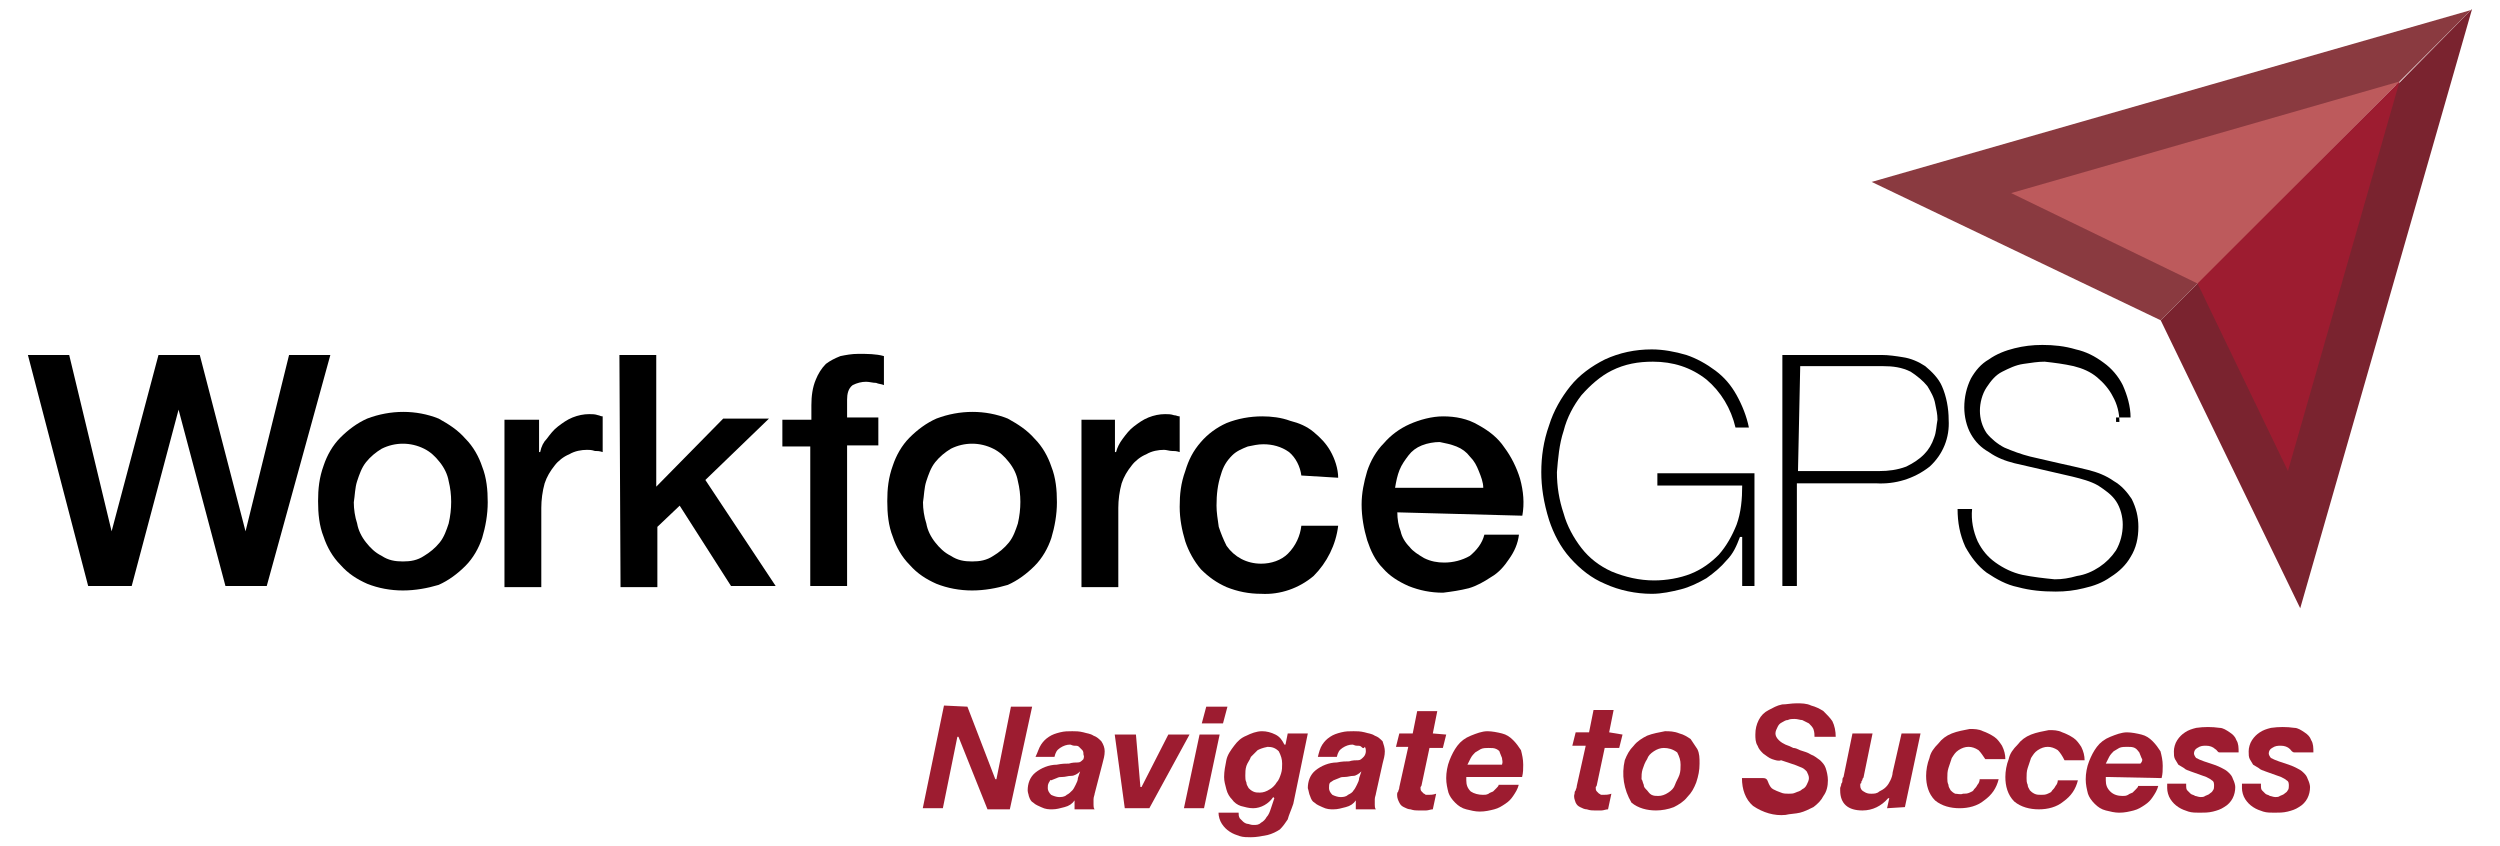 <?xml version="1.0" encoding="utf-8"?>
<!-- Generator: Adobe Illustrator 22.1.0, SVG Export Plug-In . SVG Version: 6.00 Build 0)  -->
<svg version="1.1" id="Layer_1" xmlns="http://www.w3.org/2000/svg" xmlns:xlink="http://www.w3.org/1999/xlink" x="0px" y="0px"
	 viewBox="0 0 224 75.8" style="enable-background:new 0 0 224 75.8;" xml:space="preserve" >
<style type="text/css">
	.st0{fill:#9D1C30;}
	.st1{fill:#7A232F;}
	.st2{fill:#8A3A40;}
	.st3{fill:#BD5A5C;}
</style>
<g id="logo-wfgps" transform="translate(0 0)">
	<g id="Group_1" transform="translate(80.08 62.117)">
		<path id="Path_1" class="st0" d="M6.6,1.2l2.5,6.5h0.1l1.3-6.5h1.9l-2,9.2h-2L5.8,3.9H5.7l-1.3,6.4H2.6l1.9-9.2L6.6,1.2z"/>
		<path id="Path_2" class="st0" d="M13.2,4.6c0.2-0.3,0.4-0.5,0.7-0.7c0.3-0.2,0.6-0.3,1-0.4c0.4-0.1,0.7-0.1,1.1-0.1
			c0.3,0,0.6,0,1,0.1c0.3,0.1,0.6,0.1,0.9,0.3c0.3,0.1,0.5,0.3,0.7,0.5c0.2,0.3,0.3,0.6,0.3,0.9c0,0.4-0.1,0.7-0.2,1.1L18,9
			c0,0.1-0.1,0.3-0.1,0.5v0.5c0,0.1,0,0.3,0.1,0.4h-1.8V9.6c-0.2,0.3-0.5,0.5-0.9,0.6c-0.4,0.1-0.7,0.2-1.1,0.2c-0.3,0-0.6,0-1-0.2
			c-0.2-0.1-0.5-0.2-0.7-0.4c-0.2-0.1-0.3-0.3-0.4-0.6C12.1,9.1,12,8.9,12,8.7c0-0.6,0.2-1.2,0.7-1.6c0.5-0.4,1.2-0.7,1.9-0.7
			c0.5-0.1,0.8-0.1,1.1-0.1c0.3-0.1,0.6-0.1,0.8-0.1c0.2,0,0.3-0.1,0.5-0.3C17,5.8,17.1,5.7,17,5.5c0-0.1,0-0.3-0.1-0.4
			c-0.1-0.1-0.2-0.2-0.3-0.3c-0.1-0.1-0.2-0.1-0.4-0.1c-0.2,0-0.3-0.1-0.4-0.1c-0.3,0-0.6,0.1-0.9,0.3c-0.3,0.2-0.4,0.4-0.5,0.8
			h-1.7C12.9,5.3,13,4.9,13.2,4.6z M15.9,7.4c-0.3,0-0.5,0.1-0.8,0.1c-0.2,0-0.3,0-0.5,0.1l-0.5,0.2C14,7.7,14,7.9,13.9,8
			c-0.1,0.2-0.1,0.3-0.1,0.5c0,0.2,0.1,0.4,0.3,0.6c0.2,0.1,0.5,0.2,0.7,0.2c0.2,0,0.5,0,0.7-0.2C15.7,9,15.8,8.9,16,8.7
			c0.1-0.1,0.2-0.3,0.3-0.5c0.1-0.2,0.2-0.4,0.2-0.6L16.7,7C16.5,7.2,16.2,7.4,15.9,7.4L15.9,7.4z"/>
		<path id="Path_3" class="st0" d="M20.7,10.3l-0.9-6.6h1.9l0.4,4.7h0.1l2.4-4.7h1.9l-3.6,6.6H20.7z"/>
		<path id="Path_4" class="st0" d="M29.2,3.7l-1.4,6.6H26l1.4-6.6L29.2,3.7z M27.6,2.7l0.4-1.5h1.9l-0.4,1.5H27.6z"/>
		<path id="Path_5" class="st0" d="M35.3,11.3c-0.2,0.3-0.4,0.6-0.7,0.9c-0.3,0.2-0.7,0.4-1.1,0.5c-0.5,0.1-1,0.2-1.5,0.2
			c-0.3,0-0.7,0-1-0.1c-0.3-0.1-0.6-0.2-0.9-0.4c-0.3-0.2-0.5-0.4-0.7-0.7c-0.2-0.3-0.3-0.7-0.3-1h1.8c0,0.2,0,0.3,0.1,0.5
			c0.1,0.1,0.2,0.2,0.3,0.3c0.1,0.1,0.3,0.2,0.4,0.2c0.1,0,0.3,0.1,0.5,0.1c0.3,0,0.5,0,0.7-0.2c0.2-0.1,0.4-0.3,0.5-0.5
			c0.2-0.2,0.3-0.5,0.4-0.8l0.3-0.9l-0.1-0.1c-0.4,0.6-1.1,1-1.8,1c-0.4,0-0.7-0.1-1.1-0.2c-0.3-0.1-0.6-0.3-0.8-0.6
			c-0.2-0.2-0.4-0.5-0.5-0.9c-0.1-0.4-0.2-0.7-0.2-1.1c0-0.5,0.1-1,0.2-1.5c0.1-0.5,0.4-0.9,0.7-1.3c0.3-0.4,0.6-0.7,1.1-0.9
			c0.4-0.2,0.9-0.4,1.4-0.4c0.4,0,0.8,0.1,1.2,0.3c0.4,0.2,0.6,0.5,0.8,0.9h0.1l0.2-1h1.8l-1.3,6.3C35.6,10.5,35.4,10.9,35.3,11.3z
			 M32.6,5.1c-0.2,0.2-0.4,0.4-0.6,0.6c-0.1,0.3-0.3,0.5-0.4,0.8c-0.1,0.3-0.1,0.6-0.1,0.9c0,0.2,0,0.4,0.1,0.6
			c0,0.2,0.1,0.3,0.2,0.5c0.1,0.1,0.2,0.2,0.4,0.3c0.2,0.1,0.4,0.1,0.6,0.1c0.3,0,0.6-0.1,0.9-0.3c0.2-0.1,0.5-0.4,0.6-0.6
			c0.2-0.2,0.3-0.5,0.4-0.8c0.1-0.3,0.1-0.6,0.1-0.9c0-0.4-0.1-0.7-0.3-1.1c-0.3-0.3-0.6-0.4-1-0.4C33,4.9,32.8,5,32.6,5.1z"/>
		<path id="Path_6" class="st0" d="M38.4,4.6c0.2-0.3,0.4-0.5,0.7-0.7c0.3-0.2,0.6-0.3,1-0.4c0.4-0.1,0.7-0.1,1.1-0.1
			c0.3,0,0.6,0,1,0.1c0.3,0.1,0.6,0.1,0.9,0.3c0.3,0.1,0.5,0.3,0.7,0.5C43.9,4.6,44,4.9,44,5.2c0,0.4-0.1,0.7-0.2,1.1L43.2,9
			c0,0.1-0.1,0.3-0.1,0.5v0.5c0,0.1,0,0.3,0.1,0.4h-1.8V9.6c-0.2,0.3-0.5,0.5-0.9,0.6c-0.4,0.1-0.7,0.2-1.1,0.2c-0.3,0-0.6,0-1-0.2
			c-0.2-0.1-0.5-0.2-0.7-0.4c-0.2-0.1-0.3-0.3-0.4-0.6c-0.1-0.2-0.1-0.4-0.2-0.7c0-0.6,0.2-1.2,0.7-1.6c0.5-0.4,1.2-0.7,1.9-0.7
			c0.5-0.1,0.8-0.1,1.1-0.1c0.3-0.1,0.6-0.1,0.8-0.1c0.2,0,0.3-0.1,0.5-0.3c0.1-0.1,0.2-0.3,0.2-0.5c0-0.1,0-0.3-0.1-0.4
			C42.1,5,42,4.9,41.9,4.8c-0.1-0.1-0.2-0.1-0.4-0.1c-0.2,0-0.3-0.1-0.4-0.1c-0.3,0-0.6,0.1-0.9,0.3c-0.3,0.2-0.4,0.4-0.5,0.8h-1.7
			C38.1,5.3,38.2,4.9,38.4,4.6z M41.2,7.4c-0.3,0-0.5,0.1-0.8,0.1c-0.2,0-0.3,0-0.5,0.1l-0.5,0.2L39.1,8C39,8.1,39,8.3,39,8.5
			c0,0.2,0.1,0.4,0.3,0.6c0.2,0.1,0.5,0.2,0.7,0.2c0.2,0,0.5,0,0.7-0.2c0.2-0.1,0.4-0.2,0.5-0.4c0.1-0.1,0.2-0.3,0.3-0.5
			c0.1-0.2,0.2-0.4,0.2-0.6L41.9,7C41.7,7.2,41.4,7.4,41.2,7.4L41.2,7.4z"/>
		<path id="Path_7" class="st0" d="M49.5,3.7l-0.3,1.2H48l-0.7,3.3c0,0.1-0.1,0.2-0.1,0.2v0.1c0,0.1,0,0.2,0.1,0.3l0.2,0.2
			c0.1,0,0.1,0.1,0.2,0.1h0.2c0.2,0,0.4,0,0.7-0.1l-0.3,1.4c-0.2,0-0.4,0.1-0.6,0.1H47c-0.2,0-0.4,0-0.7-0.1c-0.2,0-0.4-0.1-0.6-0.2
			c-0.2-0.1-0.3-0.2-0.4-0.4c-0.1-0.2-0.2-0.4-0.2-0.7c0-0.1,0-0.2,0.1-0.3c0-0.1,0.1-0.2,0.1-0.4l0.8-3.6H45l0.3-1.2h1.2l0.4-2h1.8
			l-0.4,2L49.5,3.7L49.5,3.7z"/>
		<path id="Path_8" class="st0" d="M51.3,7.5v0.3c0,0.4,0.1,0.7,0.4,1C52,9,52.4,9.1,52.8,9.1c0.2,0,0.3,0,0.5-0.1
			c0.1-0.1,0.2-0.1,0.4-0.2l0.3-0.3c0.1-0.1,0.2-0.2,0.2-0.3h1.8c-0.1,0.4-0.3,0.7-0.5,1c-0.2,0.3-0.4,0.5-0.7,0.7
			c-0.3,0.2-0.6,0.4-1,0.5c-0.4,0.1-0.8,0.2-1.3,0.2c-0.4,0-0.8-0.1-1.2-0.2c-0.4-0.1-0.7-0.3-1-0.6c-0.3-0.3-0.5-0.6-0.6-0.9
			c-0.1-0.4-0.2-0.8-0.2-1.3c0-0.5,0.1-1.1,0.3-1.6c0.2-0.5,0.4-0.9,0.7-1.3c0.3-0.4,0.7-0.7,1.2-0.9c0.5-0.2,1-0.4,1.5-0.4
			c0.4,0,0.9,0.1,1.3,0.2c0.4,0.1,0.7,0.3,1,0.6c0.3,0.3,0.5,0.6,0.7,0.9c0.1,0.4,0.2,0.8,0.2,1.3c0,0.4,0,0.7-0.1,1.1L51.3,7.5
			C51.3,7.5,51.3,7.5,51.3,7.5z M54.5,5.8l-0.2-0.5C54.3,5.2,54.2,5.1,54,5c-0.2-0.1-0.4-0.1-0.7-0.1c-0.2,0-0.5,0-0.7,0.1
			c-0.2,0.1-0.3,0.2-0.5,0.3c-0.1,0.1-0.3,0.3-0.4,0.5c-0.1,0.2-0.2,0.4-0.3,0.6h3.1C54.6,6.1,54.5,6,54.5,5.8L54.5,5.8z"/>
		<path id="Path_9" class="st0" d="M65.3,3.7L65,4.9h-1.3L63,8.2c0,0.1-0.1,0.2-0.1,0.2v0.1c0,0.1,0,0.2,0.1,0.3l0.2,0.2
			c0.1,0,0.1,0.1,0.2,0.1h0.2c0.2,0,0.4,0,0.7-0.1l-0.3,1.4c-0.2,0-0.4,0.1-0.6,0.1h-0.6c-0.2,0-0.4,0-0.7-0.1
			c-0.2,0-0.4-0.1-0.6-0.2c-0.2-0.1-0.3-0.2-0.4-0.4C61,9.5,60.9,9.3,61,9c0-0.1,0-0.2,0.1-0.3c0-0.1,0.1-0.2,0.1-0.4l0.8-3.6h-1.2
			l0.3-1.2h1.2l0.4-2h1.8l-0.4,2L65.3,3.7L65.3,3.7z"/>
		<path id="Path_10" class="st0" d="M65.5,6c0.2-0.5,0.4-0.9,0.8-1.3c0.3-0.4,0.8-0.7,1.2-0.9c0.5-0.2,1.1-0.3,1.6-0.4
			c0.4,0,0.8,0,1.3,0.2c0.4,0.1,0.7,0.3,1,0.5C71.6,4.4,71.8,4.7,72,5c0.2,0.4,0.2,0.8,0.2,1.3c0,0.6-0.1,1.1-0.3,1.7
			c-0.2,0.5-0.4,0.9-0.8,1.3c-0.3,0.4-0.8,0.7-1.2,0.9c-0.5,0.2-1.1,0.3-1.6,0.3c-0.8,0-1.6-0.2-2.2-0.7C65.4,8.6,65.2,7.3,65.5,6
			L65.5,6z M67.2,8.2c0,0.2,0.1,0.3,0.3,0.5c0.1,0.1,0.2,0.3,0.4,0.4c0.2,0.1,0.4,0.1,0.6,0.1c0.3,0,0.6-0.1,0.9-0.3
			c0.3-0.2,0.5-0.4,0.6-0.7c0.1-0.3,0.3-0.6,0.4-0.9c0.1-0.3,0.1-0.6,0.1-0.9c0-0.4-0.1-0.7-0.3-1.1C69.8,5,69.4,4.9,69,4.9
			c-0.3,0-0.6,0.1-0.9,0.3c-0.3,0.2-0.5,0.4-0.6,0.7c-0.2,0.3-0.3,0.6-0.4,0.9c-0.1,0.3-0.1,0.6-0.1,0.9C67.1,7.8,67.1,8,67.2,8.2
			L67.2,8.2z"/>
		<path id="Path_11" class="st0" d="M78.4,8.1c0.1,0.2,0.2,0.4,0.4,0.5c0.2,0.1,0.4,0.2,0.7,0.3C79.7,9,80,9,80.2,9
			c0.2,0,0.4,0,0.6-0.1c0.2-0.1,0.4-0.1,0.6-0.3c0.2-0.1,0.3-0.2,0.4-0.4c0.1-0.2,0.2-0.4,0.2-0.6c0-0.2-0.1-0.4-0.2-0.6
			c-0.2-0.2-0.3-0.3-0.6-0.4c-0.2-0.1-0.5-0.2-0.8-0.3c-0.3-0.1-0.6-0.2-0.9-0.3C79.3,6.1,79,6,78.7,5.9c-0.3-0.1-0.5-0.3-0.8-0.5
			c-0.2-0.2-0.4-0.4-0.5-0.7c-0.2-0.3-0.2-0.7-0.2-1c0-0.5,0.1-0.9,0.3-1.3c0.2-0.4,0.5-0.7,0.9-0.9c0.4-0.2,0.7-0.4,1.2-0.5
			C80,1,80.4,0.9,80.9,0.9c0.4,0,0.9,0,1.3,0.2c0.4,0.1,0.8,0.3,1.1,0.5c0.3,0.3,0.6,0.6,0.8,0.9c0.2,0.4,0.3,0.9,0.3,1.4h-1.9
			c0-0.2,0-0.4-0.1-0.7c-0.1-0.2-0.2-0.3-0.4-0.5c-0.2-0.1-0.4-0.2-0.6-0.3c-0.2,0-0.4-0.1-0.7-0.1c-0.2,0-0.4,0-0.6,0.1
			c-0.2,0-0.3,0.1-0.5,0.2c-0.2,0.1-0.3,0.2-0.4,0.4c-0.1,0.2-0.2,0.4-0.2,0.6c0,0.2,0.1,0.4,0.3,0.6c0.2,0.2,0.4,0.3,0.6,0.4
			c0.3,0.1,0.5,0.2,0.7,0.3c0.2,0,0.4,0.1,0.6,0.2c0.3,0.1,0.7,0.2,1,0.4c0.3,0.1,0.5,0.3,0.8,0.5c0.2,0.2,0.4,0.4,0.5,0.7
			c0.1,0.3,0.2,0.7,0.2,1.1c0,0.5-0.1,1-0.4,1.4c-0.2,0.4-0.5,0.7-0.9,1c-0.4,0.2-0.8,0.4-1.2,0.5c-0.4,0.1-0.9,0.1-1.3,0.2
			c-1,0.1-2-0.2-2.9-0.8c-0.7-0.6-1-1.5-1-2.5h1.9C78.3,7.6,78.3,7.9,78.4,8.1z"/>
		<path id="Path_12" class="st0" d="M89,10.3l0.2-0.9h-0.1c-0.6,0.7-1.4,1.1-2.3,1.1c-1.3,0-2-0.6-2-1.8V8.5c0-0.1,0.1-0.2,0.1-0.4
			C85,8,85,7.9,85,7.8c0-0.1,0-0.2,0.1-0.3l0.8-3.9h1.8l-0.8,3.9c0,0.1-0.1,0.1-0.1,0.2c0,0.1-0.1,0.2-0.1,0.2c0,0.1,0,0.2-0.1,0.2
			v0.2c0,0.2,0.1,0.4,0.3,0.5C87.2,9,87.4,9,87.6,9c0.2,0,0.5,0,0.7-0.2c0.2-0.1,0.4-0.2,0.6-0.4c0.2-0.2,0.3-0.4,0.4-0.6
			c0.1-0.2,0.2-0.5,0.2-0.7l0.8-3.5H92l-1.4,6.6L89,10.3z"/>
		<path id="Path_13" class="st0" d="M97.2,5.1c-0.3-0.2-0.6-0.3-0.9-0.3c-0.3,0-0.6,0.1-0.9,0.3c-0.3,0.2-0.4,0.4-0.6,0.7
			c-0.1,0.3-0.2,0.6-0.3,0.9c-0.1,0.3-0.1,0.6-0.1,0.9c0,0.2,0,0.4,0.1,0.6c0,0.2,0.1,0.3,0.2,0.5c0.1,0.1,0.2,0.2,0.4,0.3
			C95.3,9,95.6,9.1,95.8,9c0.2,0,0.4,0,0.6-0.1c0.2-0.1,0.3-0.1,0.4-0.3c0.1-0.1,0.2-0.2,0.3-0.4c0.1-0.1,0.2-0.3,0.2-0.5H99
			c-0.2,0.8-0.6,1.4-1.3,1.9c-0.6,0.5-1.4,0.7-2.2,0.7c-0.8,0-1.6-0.2-2.2-0.7c-0.6-0.6-0.8-1.4-0.8-2.2c0-0.5,0.1-1.1,0.3-1.6
			c0.1-0.5,0.4-0.9,0.8-1.3c0.3-0.4,0.7-0.7,1.2-0.9c0.5-0.2,1.1-0.3,1.6-0.4c0.4,0,0.8,0,1.2,0.2c0.3,0.1,0.7,0.3,1,0.5
			c0.3,0.2,0.5,0.5,0.7,0.8c0.2,0.4,0.3,0.8,0.3,1.2h-1.8C97.6,5.6,97.4,5.3,97.2,5.1z"/>
		<path id="Path_14" class="st0" d="M104.3,5.1c-0.3-0.2-0.6-0.3-0.9-0.3c-0.3,0-0.6,0.1-0.9,0.3c-0.3,0.2-0.4,0.4-0.6,0.7
			c-0.1,0.3-0.2,0.6-0.3,0.9c-0.1,0.3-0.1,0.6-0.1,0.9c0,0.2,0,0.4,0.1,0.6c0,0.2,0.1,0.3,0.2,0.5c0.1,0.1,0.2,0.2,0.4,0.3
			c0.2,0.1,0.4,0.1,0.6,0.1c0.2,0,0.4,0,0.6-0.1c0.2-0.1,0.3-0.1,0.4-0.3c0.1-0.1,0.2-0.2,0.3-0.4c0.1-0.1,0.2-0.3,0.2-0.5h1.8
			c-0.2,0.8-0.6,1.4-1.3,1.9c-0.6,0.5-1.4,0.7-2.2,0.7c-0.8,0-1.6-0.2-2.2-0.7c-0.6-0.6-0.8-1.4-0.8-2.2c0-0.5,0.1-1.1,0.3-1.6
			c0.1-0.5,0.4-0.9,0.8-1.3c0.3-0.4,0.7-0.7,1.2-0.9c0.5-0.2,1.1-0.3,1.6-0.4c0.4,0,0.8,0,1.2,0.2c0.3,0.1,0.7,0.3,1,0.5
			c0.3,0.2,0.5,0.5,0.7,0.8c0.2,0.4,0.3,0.8,0.3,1.2h-1.8C104.7,5.6,104.5,5.3,104.3,5.1z"/>
		<path id="Path_15" class="st0" d="M108.6,7.5v0.3c0,0.4,0.1,0.7,0.4,1c0.3,0.3,0.7,0.4,1.1,0.4c0.2,0,0.3,0,0.5-0.1
			c0.1-0.1,0.2-0.1,0.4-0.2l0.3-0.3c0.1-0.1,0.2-0.2,0.2-0.3h1.8c-0.1,0.4-0.3,0.7-0.5,1c-0.2,0.3-0.4,0.5-0.7,0.7
			c-0.3,0.2-0.6,0.4-1,0.5c-0.4,0.1-0.8,0.2-1.3,0.2c-0.4,0-0.8-0.1-1.2-0.2c-0.4-0.1-0.7-0.3-1-0.6c-0.3-0.3-0.5-0.6-0.6-0.9
			c-0.1-0.4-0.2-0.8-0.2-1.3c0-0.5,0.1-1.1,0.3-1.6c0.2-0.5,0.4-0.9,0.7-1.3c0.3-0.4,0.7-0.7,1.2-0.9c0.5-0.2,1-0.4,1.5-0.4
			c0.4,0,0.9,0.1,1.3,0.2c0.4,0.1,0.7,0.3,1,0.6c0.3,0.3,0.5,0.6,0.7,0.9c0.1,0.4,0.2,0.8,0.2,1.3c0,0.4,0,0.7-0.1,1.1L108.6,7.5
			C108.6,7.5,108.6,7.5,108.6,7.5z M111.8,5.8l-0.2-0.5c-0.1-0.1-0.2-0.3-0.4-0.4c-0.2-0.1-0.4-0.1-0.7-0.1c-0.2,0-0.5,0-0.7,0.1
			c-0.2,0.1-0.3,0.2-0.5,0.3c-0.1,0.1-0.3,0.3-0.4,0.5c-0.1,0.2-0.2,0.4-0.3,0.6h3.1C111.9,6.1,111.9,5.9,111.8,5.8L111.8,5.8z"/>
		<path id="Path_16" class="st0" d="M118.4,5c-0.2-0.2-0.5-0.3-0.8-0.3c-0.3,0-0.5,0-0.8,0.2c-0.2,0.1-0.3,0.3-0.3,0.5
			c0,0.1,0.1,0.3,0.2,0.4c0.2,0.1,0.4,0.2,0.7,0.3l0.9,0.3c0.3,0.1,0.5,0.2,0.7,0.3c0.2,0.1,0.4,0.2,0.6,0.4
			c0.2,0.2,0.3,0.3,0.4,0.6c0.1,0.2,0.2,0.5,0.2,0.7c0,0.7-0.3,1.4-1,1.8c-0.3,0.2-0.6,0.3-1,0.4c-0.4,0.1-0.8,0.1-1.2,0.1
			c-0.3,0-0.7,0-1-0.1c-0.3-0.1-0.6-0.2-0.9-0.4c-0.3-0.2-0.5-0.4-0.7-0.7c-0.2-0.3-0.3-0.7-0.3-1V8.1h1.7v0.2c0,0.1,0,0.3,0.1,0.4
			c0.1,0.1,0.2,0.2,0.3,0.3c0.1,0.1,0.3,0.1,0.4,0.2c0.1,0,0.3,0.1,0.5,0.1c0.1,0,0.3,0,0.4-0.1c0.2-0.1,0.3-0.1,0.4-0.2
			c0.1-0.1,0.2-0.1,0.3-0.3c0.1-0.1,0.1-0.3,0.1-0.4c0-0.2,0-0.4-0.2-0.5c-0.1-0.1-0.3-0.2-0.5-0.3l-1.4-0.5
			c-0.2-0.1-0.4-0.1-0.6-0.3l-0.5-0.3l-0.3-0.5c-0.1-0.2-0.1-0.4-0.1-0.7c0-0.3,0.1-0.7,0.3-1c0.2-0.3,0.4-0.5,0.7-0.7
			c0.3-0.2,0.6-0.3,1-0.4c0.7-0.1,1.4-0.1,2.1,0c0.3,0,0.6,0.2,0.9,0.4c0.3,0.2,0.5,0.4,0.6,0.7c0.2,0.3,0.2,0.7,0.2,1.1h-1.7
			C118.6,5.3,118.6,5.1,118.4,5z"/>
		<path id="Path_17" class="st0" d="M125.1,5c-0.2-0.2-0.5-0.3-0.8-0.3c-0.3,0-0.5,0-0.8,0.2c-0.2,0.1-0.3,0.3-0.3,0.5
			c0,0.1,0.1,0.3,0.2,0.4c0.2,0.1,0.4,0.2,0.7,0.3l0.9,0.3c0.3,0.1,0.5,0.2,0.7,0.3c0.2,0.1,0.4,0.2,0.6,0.4
			c0.2,0.2,0.3,0.3,0.4,0.6c0.1,0.2,0.2,0.5,0.2,0.7c0,0.7-0.3,1.4-1,1.8c-0.3,0.2-0.6,0.3-1,0.4c-0.4,0.1-0.8,0.1-1.2,0.1
			c-0.3,0-0.7,0-1-0.1c-0.3-0.1-0.6-0.2-0.9-0.4c-0.3-0.2-0.5-0.4-0.7-0.7c-0.2-0.3-0.3-0.7-0.3-1V8.1h1.7v0.2c0,0.1,0,0.3,0.1,0.4
			c0.1,0.1,0.2,0.2,0.3,0.3c0.1,0.1,0.3,0.1,0.4,0.2c0.1,0,0.3,0.1,0.5,0.1c0.1,0,0.3,0,0.4-0.1c0.2-0.1,0.3-0.1,0.4-0.2
			c0.1-0.1,0.2-0.1,0.3-0.3c0.1-0.1,0.1-0.3,0.1-0.4c0-0.2,0-0.4-0.2-0.5c-0.1-0.1-0.3-0.2-0.5-0.3l-1.4-0.5
			c-0.2-0.1-0.4-0.1-0.6-0.3l-0.5-0.3l-0.3-0.5c-0.1-0.2-0.1-0.4-0.1-0.7c0-0.3,0.1-0.7,0.3-1c0.2-0.3,0.4-0.5,0.7-0.7
			c0.3-0.2,0.6-0.3,1-0.4c0.7-0.1,1.4-0.1,2.1,0c0.3,0,0.6,0.2,0.9,0.4c0.3,0.2,0.5,0.4,0.6,0.7c0.2,0.3,0.2,0.7,0.2,1.1h-1.7
			C125.3,5.3,125.2,5.1,125.1,5z"/>
	</g>
	<g id="Group_2" transform="translate(0 30.306)">
		<path id="Path_18" d="M2.5,1.5h3.7l3.8,15.8H10l4.2-15.8h3.7l4.1,15.8H22l3.9-15.8h3.7l-5.7,20.7h-3.7L16,6.4h0l-4.2,15.8H7.9
			L2.5,1.5z"/>
		<path id="Path_19" d="M36.1,22.6c-1.1,0-2.2-0.2-3.2-0.6c-0.9-0.4-1.7-0.9-2.4-1.7c-0.7-0.7-1.2-1.6-1.5-2.5
			c-0.4-1-0.5-2.1-0.5-3.2c0-1.1,0.1-2.1,0.5-3.2c0.3-0.9,0.8-1.8,1.5-2.5c0.7-0.7,1.5-1.3,2.4-1.7c2.1-0.8,4.4-0.8,6.4,0
			C40.2,7.7,41,8.2,41.7,9c0.7,0.7,1.2,1.6,1.5,2.5c0.4,1,0.5,2.1,0.5,3.2c0,1.1-0.2,2.2-0.5,3.2c-0.3,0.9-0.8,1.8-1.5,2.5
			c-0.7,0.7-1.5,1.3-2.4,1.7C38.3,22.4,37.2,22.6,36.1,22.6z M36.1,20c0.7,0,1.3-0.1,1.9-0.5c0.5-0.3,1-0.7,1.4-1.2
			c0.4-0.5,0.6-1.1,0.8-1.7c0.3-1.3,0.3-2.6,0-3.8c-0.1-0.6-0.4-1.2-0.8-1.7c-0.4-0.5-0.8-0.9-1.4-1.2c-1.2-0.6-2.6-0.6-3.8,0
			c-0.5,0.3-1,0.7-1.4,1.2c-0.4,0.5-0.6,1.1-0.8,1.7c-0.2,0.6-0.2,1.3-0.3,1.9c0,0.6,0.1,1.3,0.3,1.9c0.1,0.6,0.4,1.2,0.8,1.7
			c0.4,0.5,0.8,0.9,1.4,1.2C34.8,19.9,35.4,20,36.1,20L36.1,20z"/>
		<path id="Path_20" d="M45.2,7.3h3.1v2.9h0.1C48.5,9.7,48.7,9.3,49,9c0.3-0.4,0.6-0.8,1-1.1c0.4-0.3,0.8-0.6,1.3-0.8
			c0.5-0.2,1-0.3,1.5-0.3c0.3,0,0.5,0,0.8,0.1C53.7,6.9,53.8,7,54,7v3.2c-0.3-0.1-0.5-0.1-0.7-0.1C53,10,52.8,10,52.6,10
			c-0.5,0-1.1,0.1-1.6,0.4c-0.5,0.2-1,0.6-1.3,1c-0.4,0.5-0.7,1-0.9,1.6c-0.2,0.7-0.3,1.5-0.3,2.2v7.1h-3.3V7.3z"/>
		<path id="Path_21" d="M55.5,1.5h3.3v11.8l6-6.1h4.1l-5.7,5.5l6.3,9.5h-4L60.9,15l-2,1.9v5.4h-3.3L55.5,1.5L55.5,1.5z"/>
		<path id="Path_22" d="M70.2,7.3h2.5V6c0-0.8,0.1-1.6,0.4-2.3c0.2-0.5,0.5-1,0.9-1.4c0.4-0.3,0.8-0.5,1.3-0.7
			c0.5-0.1,1-0.2,1.6-0.2c0.8,0,1.6,0,2.3,0.2v2.6c-0.2-0.1-0.5-0.1-0.7-0.2c-0.3,0-0.6-0.1-0.9-0.1c-0.4,0-0.8,0.1-1.2,0.3
			c-0.4,0.3-0.5,0.8-0.5,1.3v1.6h2.8v2.5h-2.8v12.6h-3.3V9.7h-2.5V7.3H70.2z"/>
		<path id="Path_23" d="M87.1,22.6c-1.1,0-2.2-0.2-3.2-0.6c-0.9-0.4-1.7-0.9-2.4-1.7c-0.7-0.7-1.2-1.6-1.5-2.5
			c-0.4-1-0.5-2.1-0.5-3.2c0-1.1,0.1-2.1,0.5-3.2c0.3-0.9,0.8-1.8,1.5-2.5c0.7-0.7,1.5-1.3,2.4-1.7c2.1-0.8,4.4-0.8,6.4,0
			C91.2,7.7,92,8.2,92.7,9c0.7,0.7,1.2,1.6,1.5,2.5c0.4,1,0.5,2.1,0.5,3.2c0,1.1-0.2,2.2-0.5,3.2c-0.3,0.9-0.8,1.8-1.5,2.5
			c-0.7,0.7-1.5,1.3-2.4,1.7C89.3,22.4,88.2,22.6,87.1,22.6z M87.1,20c0.7,0,1.3-0.1,1.9-0.5c0.5-0.3,1-0.7,1.4-1.2
			c0.4-0.5,0.6-1.1,0.8-1.7c0.3-1.3,0.3-2.6,0-3.8c-0.1-0.6-0.4-1.2-0.8-1.7c-0.4-0.5-0.8-0.9-1.4-1.2c-1.2-0.6-2.6-0.6-3.8,0
			c-0.5,0.3-1,0.7-1.4,1.2c-0.4,0.5-0.6,1.1-0.8,1.7c-0.2,0.6-0.2,1.3-0.3,1.9c0,0.6,0.1,1.3,0.3,1.9c0.1,0.6,0.4,1.2,0.8,1.7
			c0.4,0.5,0.8,0.9,1.4,1.2C85.8,19.9,86.4,20,87.1,20L87.1,20z"/>
		<path id="Path_24" d="M96.8,7.3h3.1v2.9h0.1c0.1-0.4,0.3-0.8,0.6-1.2c0.3-0.4,0.6-0.8,1-1.1c0.4-0.3,0.8-0.6,1.3-0.8
			c0.5-0.2,1-0.3,1.5-0.3c0.3,0,0.5,0,0.8,0.1c0.2,0,0.3,0.1,0.5,0.1v3.2c-0.3-0.1-0.5-0.1-0.7-0.1c-0.2,0-0.5-0.1-0.7-0.1
			c-0.5,0-1.1,0.1-1.6,0.4c-0.5,0.2-1,0.6-1.3,1c-0.4,0.5-0.7,1-0.9,1.6c-0.2,0.7-0.3,1.5-0.3,2.2v7.1h-3.3V7.3z"/>
		<path id="Path_25" d="M116.6,12.3c-0.1-0.8-0.5-1.6-1.1-2.1c-0.7-0.5-1.5-0.7-2.3-0.7c-0.5,0-0.9,0.1-1.4,0.2
			c-0.5,0.2-1,0.4-1.4,0.8c-0.5,0.5-0.8,1-1,1.7c-0.3,0.9-0.4,1.8-0.4,2.8c0,0.6,0.1,1.2,0.2,1.9c0.2,0.6,0.4,1.1,0.7,1.7
			c0.7,1,1.8,1.6,3.1,1.6c0.9,0,1.8-0.3,2.4-0.9c0.7-0.7,1.1-1.6,1.2-2.5h3.3c-0.2,1.7-1,3.3-2.2,4.5c-1.3,1.1-3,1.7-4.7,1.6
			c-1.1,0-2.1-0.2-3.1-0.6c-0.9-0.4-1.6-0.9-2.3-1.6c-0.6-0.7-1.1-1.6-1.4-2.5c-0.3-1-0.5-2-0.5-3.1c0-1.1,0.1-2.1,0.5-3.2
			c0.3-1,0.7-1.8,1.4-2.6c0.6-0.7,1.4-1.3,2.3-1.7c1-0.4,2.1-0.6,3.2-0.6c0.8,0,1.7,0.1,2.5,0.4c0.8,0.2,1.5,0.5,2.1,1
			c0.6,0.5,1.1,1,1.5,1.7c0.4,0.7,0.7,1.6,0.7,2.4L116.6,12.3L116.6,12.3z"/>
		<path id="Path_26" d="M125.2,15.6c0,0.6,0.1,1.2,0.3,1.7c0.1,0.5,0.4,1,0.8,1.4c0.3,0.4,0.8,0.7,1.3,1c0.6,0.3,1.2,0.4,1.8,0.4
			c0.8,0,1.6-0.2,2.3-0.6c0.6-0.5,1.1-1.1,1.3-1.9h3.1c-0.1,0.8-0.4,1.5-0.9,2.2c-0.4,0.6-0.9,1.2-1.6,1.6c-0.6,0.4-1.3,0.8-2,1
			c-0.8,0.2-1.5,0.3-2.3,0.4c-1.1,0-2.1-0.2-3.1-0.6c-0.9-0.4-1.7-0.9-2.3-1.6c-0.7-0.7-1.1-1.6-1.4-2.5c-0.3-1-0.5-2.1-0.5-3.2
			c0-1,0.2-2,0.5-3c0.3-0.9,0.8-1.8,1.5-2.5c0.6-0.7,1.4-1.3,2.3-1.7c0.9-0.4,2-0.7,3-0.7c1.1,0,2.2,0.2,3.2,0.8
			c0.9,0.5,1.7,1.1,2.3,2c0.6,0.8,1.1,1.8,1.4,2.8c0.3,1.1,0.4,2.2,0.2,3.3L125.2,15.6L125.2,15.6z M132.9,13.4c0-0.5-0.2-1-0.4-1.5
			c-0.2-0.5-0.4-0.9-0.8-1.3c-0.3-0.4-0.7-0.7-1.2-0.9c-0.5-0.2-1-0.3-1.5-0.4c-0.5,0-1.1,0.1-1.6,0.3c-0.5,0.2-0.9,0.5-1.2,0.9
			c-0.3,0.4-0.6,0.8-0.8,1.3c-0.2,0.5-0.3,1-0.4,1.6L132.9,13.4z"/>
		<path id="Path_27" d="M138.1,12c0-1.4,0.2-2.8,0.7-4.2c0.4-1.3,1.1-2.5,1.9-3.5c0.8-1,1.9-1.8,3.1-2.4c1.3-0.6,2.7-0.9,4.2-0.9
			c1,0,2.1,0.2,3.1,0.5c0.9,0.3,1.8,0.8,2.6,1.4c0.8,0.6,1.4,1.3,1.9,2.2c0.5,0.9,0.9,1.9,1.1,2.9h-1.2c-0.4-1.7-1.3-3.2-2.6-4.3
			c-1.4-1.1-3-1.6-4.8-1.6c-1.3,0-2.5,0.2-3.7,0.8c-1,0.5-1.9,1.3-2.7,2.2c-0.7,0.9-1.3,2-1.6,3.2c-0.4,1.2-0.5,2.5-0.6,3.7
			c0,1.3,0.2,2.5,0.6,3.7c0.3,1.1,0.9,2.2,1.6,3.1c0.7,0.9,1.6,1.6,2.7,2.1c1.2,0.5,2.5,0.8,3.8,0.8c1.1,0,2.3-0.2,3.3-0.6
			c1-0.4,1.8-1,2.5-1.7c0.7-0.8,1.2-1.7,1.6-2.7c0.4-1.1,0.5-2.3,0.5-3.5h-7.6v-1.1h8.7v10.1h-1.1v-4.4h-0.2
			c-0.3,0.8-0.6,1.5-1.2,2.1c-0.5,0.6-1.1,1.1-1.8,1.6c-0.7,0.4-1.5,0.8-2.3,1c-0.8,0.2-1.7,0.4-2.6,0.4c-1.4,0-2.9-0.3-4.2-0.9
			c-1.2-0.5-2.2-1.3-3.1-2.3c-0.9-1-1.5-2.2-1.9-3.4C138.3,14.7,138.1,13.3,138.1,12z"/>
		<path id="Path_28" d="M159.8,1.5h8.8c0.6,0,1.3,0.1,1.9,0.2c0.7,0.1,1.4,0.4,2,0.8c0.6,0.5,1.2,1.1,1.5,1.8c0.4,0.9,0.6,2,0.6,3
			c0.1,1.6-0.5,3.1-1.7,4.2c-1.4,1.1-3.1,1.6-4.8,1.5H161v9.2h-1.3V1.5z M161.1,11.9h7.3c0.8,0,1.6-0.1,2.4-0.4
			c0.6-0.3,1.1-0.6,1.6-1.1c0.4-0.4,0.7-0.9,0.9-1.5c0.2-0.5,0.2-1.1,0.3-1.6c0-0.5-0.1-0.9-0.2-1.4c-0.1-0.6-0.4-1.1-0.7-1.6
			c-0.4-0.5-0.9-0.9-1.5-1.3c-0.8-0.4-1.6-0.5-2.5-0.5h-7.4L161.1,11.9L161.1,11.9z"/>
		<path id="Path_29" d="M189.9,7.5c0-0.8-0.2-1.6-0.6-2.3c-0.3-0.6-0.8-1.2-1.4-1.7c-0.6-0.5-1.3-0.8-2.1-1
			c-0.9-0.2-1.7-0.3-2.6-0.4c-0.6,0-1.2,0.1-1.9,0.2c-0.7,0.1-1.3,0.4-1.9,0.7c-0.6,0.3-1,0.8-1.4,1.4c-0.4,0.6-0.6,1.4-0.6,2.1
			c0,0.7,0.2,1.4,0.6,2c0.4,0.5,1,1,1.6,1.3c0.7,0.3,1.5,0.6,2.3,0.8c0.9,0.2,1.7,0.4,2.6,0.6c0.9,0.2,1.8,0.4,2.6,0.6
			c0.8,0.2,1.6,0.5,2.3,1c0.7,0.4,1.2,1,1.6,1.6c0.4,0.8,0.6,1.6,0.6,2.5c0,1-0.2,1.9-0.7,2.7c-0.4,0.7-1,1.3-1.8,1.8
			c-0.7,0.5-1.5,0.8-2.4,1c-0.8,0.2-1.6,0.3-2.5,0.3c-1.2,0-2.3-0.1-3.4-0.4c-1-0.2-1.9-0.7-2.8-1.3c-0.8-0.6-1.4-1.4-1.9-2.3
			c-0.5-1.1-0.7-2.2-0.7-3.4h1.3c-0.1,1,0.1,2,0.5,2.9c0.4,0.8,0.9,1.4,1.6,1.9c0.7,0.5,1.5,0.9,2.4,1.1c1,0.2,1.9,0.3,2.9,0.4
			c0.7,0,1.3-0.1,2-0.3c0.7-0.1,1.4-0.4,2-0.8c0.6-0.4,1.1-0.9,1.5-1.5c0.4-0.7,0.6-1.5,0.6-2.3c0-0.7-0.2-1.5-0.6-2.1
			c-0.4-0.6-1-1-1.6-1.4c-0.7-0.4-1.5-0.6-2.3-0.8c-0.9-0.2-1.7-0.4-2.6-0.6c-0.9-0.2-1.7-0.4-2.6-0.6c-0.8-0.2-1.6-0.5-2.3-1
			c-0.7-0.4-1.2-0.9-1.6-1.6c-0.4-0.7-0.6-1.6-0.6-2.4c0-0.9,0.2-1.8,0.6-2.6c0.4-0.7,0.9-1.3,1.6-1.7c0.7-0.5,1.5-0.8,2.3-1
			c0.8-0.2,1.6-0.3,2.5-0.3c1,0,2,0.1,3,0.4c0.9,0.2,1.7,0.6,2.5,1.2c0.7,0.5,1.3,1.2,1.7,2c0.4,0.9,0.7,1.9,0.7,2.9h-1.3V7.5z"/>
	</g>
	<path id="Path_30" class="st1" d="M214.8,7.6L205,41.7l-8-16.4l-3.4,3.4l12.5,25.8l15.4-53.7l0,0L214.8,7.6z"/>
	<path id="Path_31" class="st2" d="M193.6,28.7L193.6,28.7l3.4-3.4v-0.1l-16.4-7.9l34.1-9.7l6.7-6.7l-53.7,15.4L193.6,28.7z"/>
	<path id="Path_32" class="st3" d="M180.2,17.3l16.7,8.1h0.1L215,7.3L180.2,17.3z"/>
	<path id="Path_33" class="st0" d="M215,7.3L215,7.3l-18.1,18.1l8.1,16.8L215,7.3z"/>
</g>
</svg>
